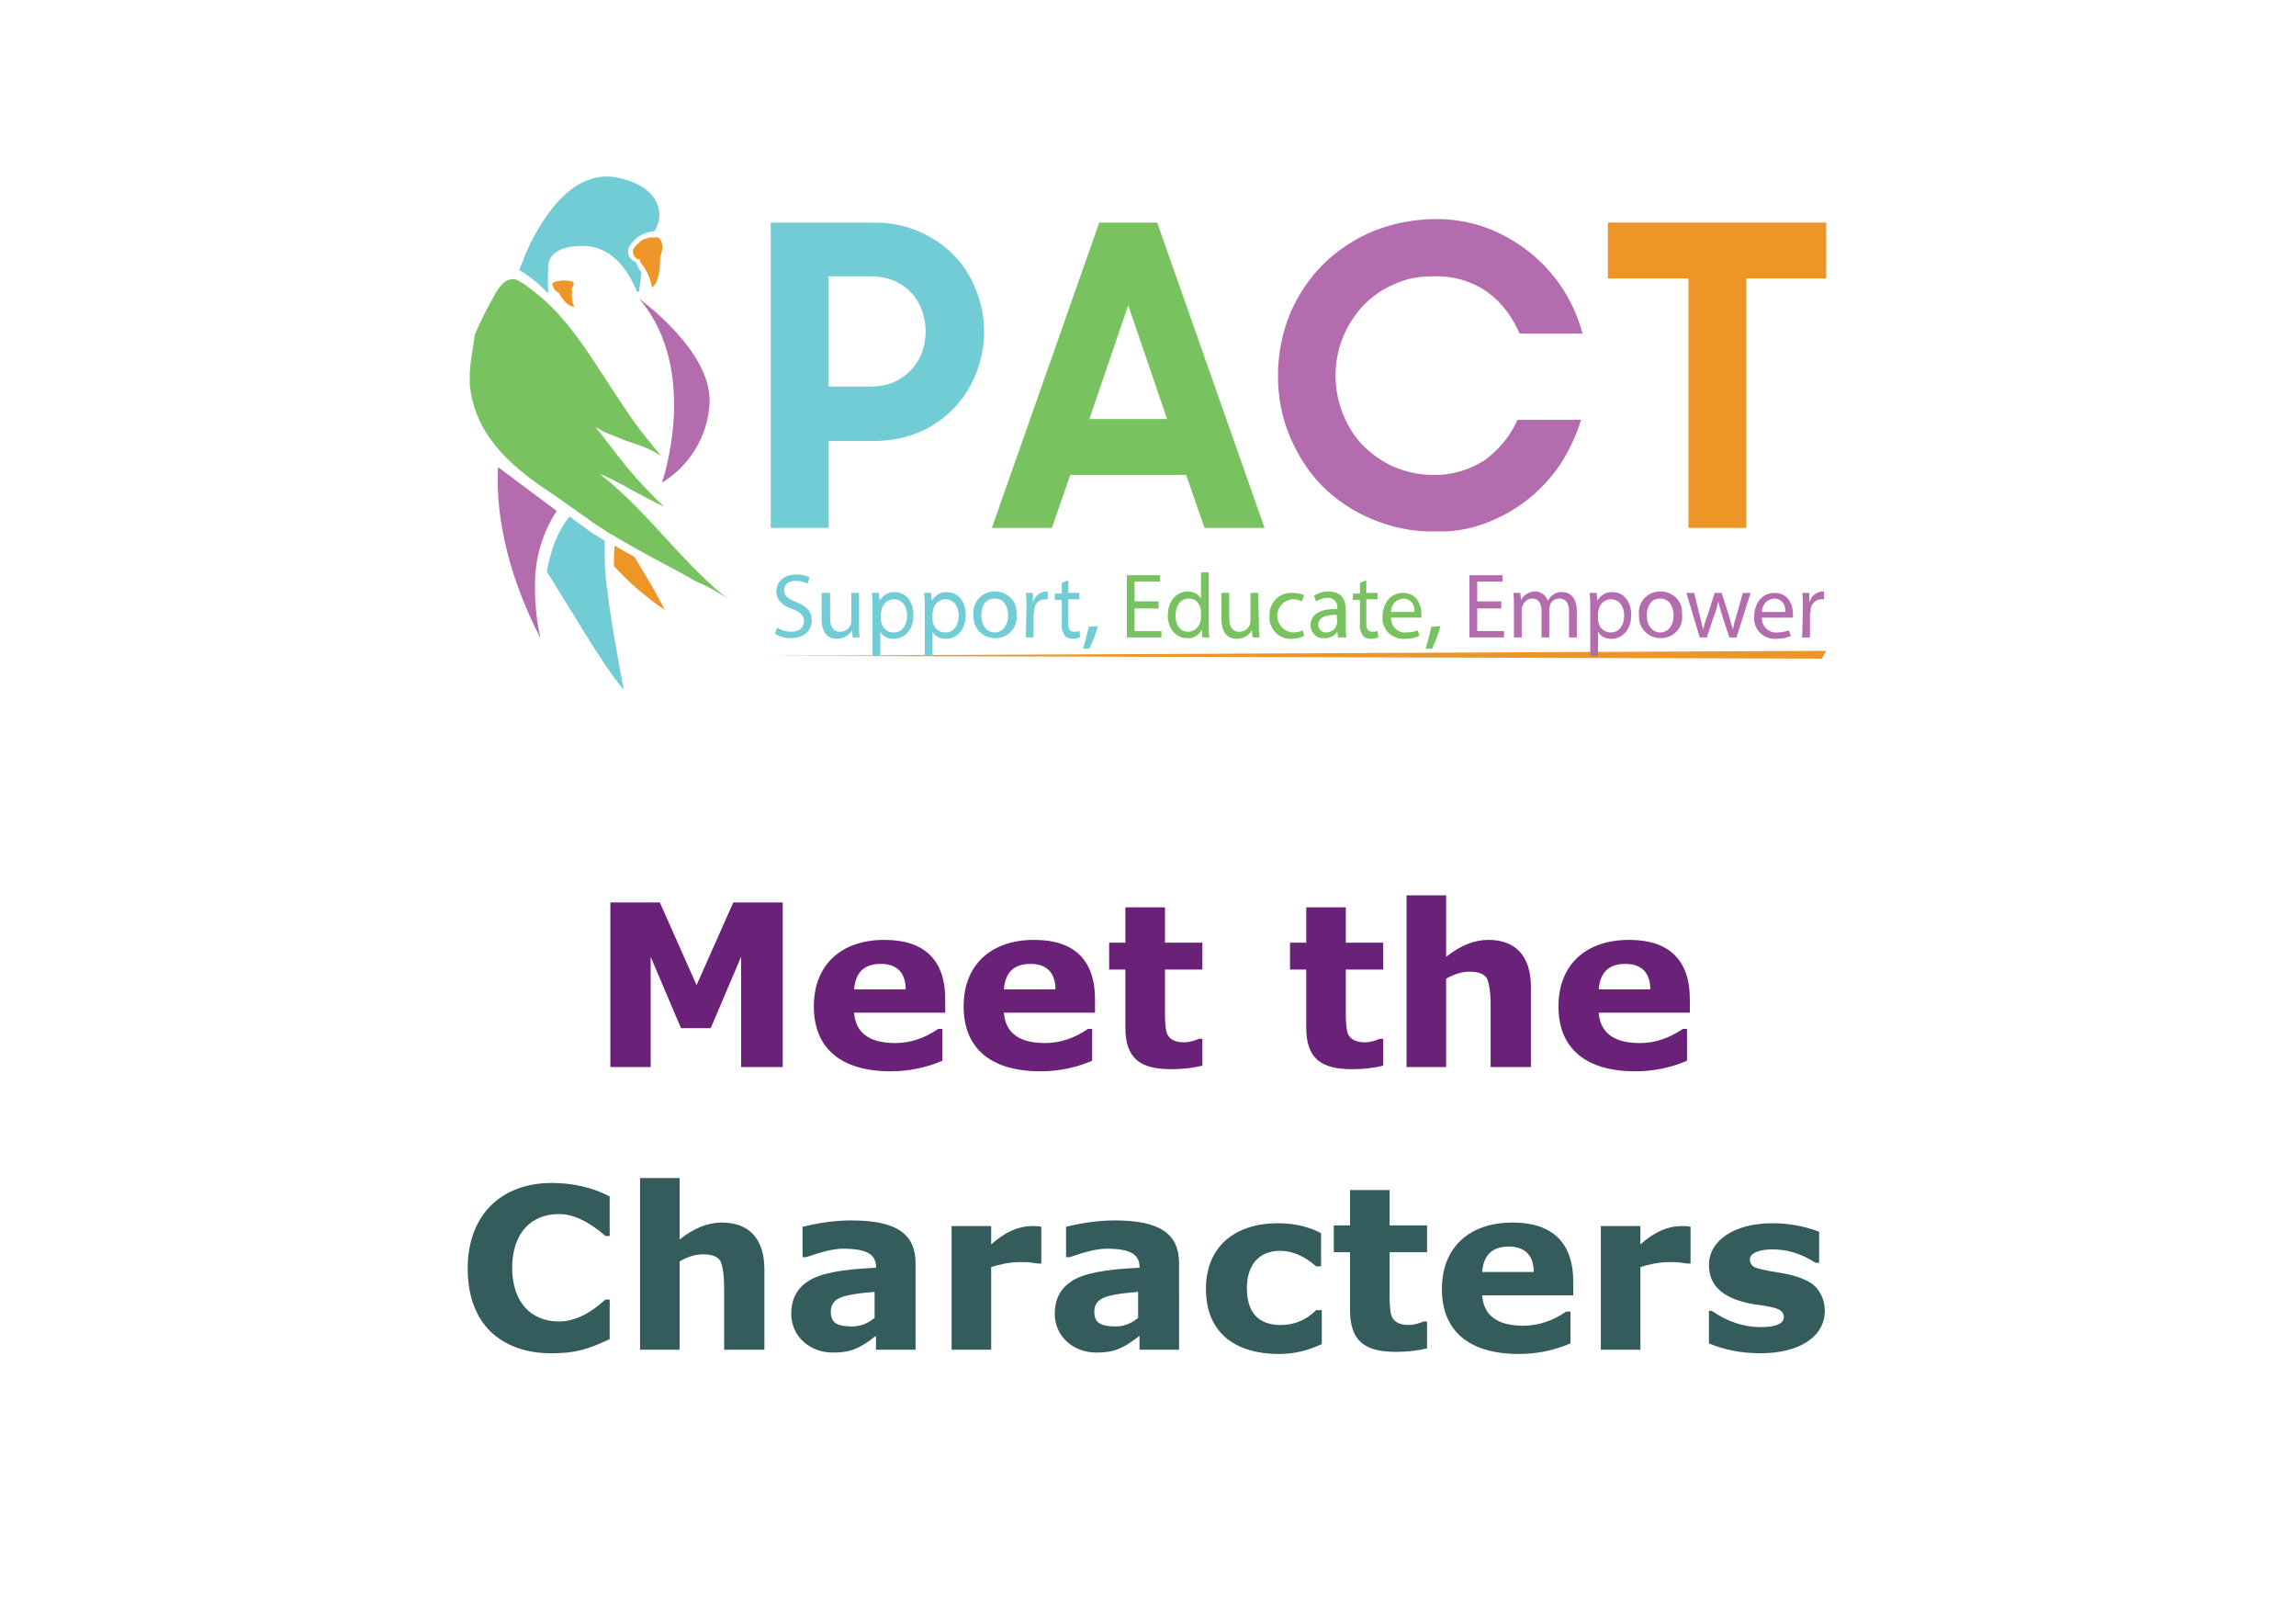 <?xml version="1.0" encoding="utf-8"?>
<!-- Generator: Adobe Illustrator 27.8.0, SVG Export Plug-In . SVG Version: 6.00 Build 0)  -->
<svg version="1.1" id="Layer_1" xmlns="http://www.w3.org/2000/svg" xmlns:xlink="http://www.w3.org/1999/xlink" x="0px" y="0px"
	 viewBox="0 0 325 227" style="enable-background:new 0 0 325 227;" xml:space="preserve">
<style type="text/css">
	.st0{filter:url(#Background);}
	.st1{fill:#FFFFFF;}
	.st2{enable-background:new    ;}
	.st3{fill:#6A2279;}
	.st4{fill:#355C5C;}
	.st5{fill:#EE9527;}
	.st6{fill:#B36CAD;}
	.st7{fill:#78C25F;}
	.st8{fill:#71CCD5;}
</style>

<g id="Panel" transform="translate(-42 -209)">
	<g transform="matrix(1, 0, 0, 1, 42, 209)" class="st0">
		<path id="Background-2_00000060017369476307169930000017927328184553739449_" class="st1" d="M15,1h295c6.6,0,12,5.4,12,12v197
			c0,6.6-5.4,12-12,12H15c-6.6,0-12-5.4-12-12V13C3,6.4,8.4,1,15,1z"/>
	</g>
	<g class="st2">
		<path class="st3" d="M152.9,360h-6v-15.6l-4.3,10.1h-4.2l-4.3-10.1V360h-5.7v-23.3h7l5.2,11.7l5.2-11.7h7V360z"/>
		<path class="st3" d="M175.8,352.3h-12.9c0.2,2.8,2.1,4.3,5.8,4.3c2.2,0,4.2-0.7,6.1-2h0.6v4.5c-2.3,1-4.8,1.5-7.3,1.5
			c-7,0-10.9-3.2-10.9-9.2c0-5.8,3.8-9.4,10-9.4c5.7,0,8.6,2.9,8.6,8.4V352.3z M170.2,349c0-2.3-1.2-3.6-3.5-3.6
			c-2.4,0-3.6,1.2-3.8,3.6H170.2z"/>
		<path class="st3" d="M197,352.3h-12.9c0.2,2.8,2.1,4.3,5.8,4.3c2.2,0,4.2-0.7,6.1-2h0.6v4.5c-2.3,1-4.8,1.5-7.3,1.5
			c-7,0-10.9-3.2-10.9-9.2c0-5.8,3.8-9.4,10-9.4c5.7,0,8.6,2.9,8.6,8.4V352.3z M191.4,349c0-2.3-1.2-3.6-3.5-3.6
			c-2.4,0-3.6,1.2-3.8,3.6H191.4z"/>
		<path class="st3" d="M212.2,359.8c-1.2,0.3-2.7,0.5-4.4,0.5c-4.4,0-6.5-1.5-6.5-5.9v-8.2H199v-3.8h2.3v-5h5.6v5h5.3v3.8h-5.3v6.2
			c0,1.3,0.1,2.1,0.2,2.6c0.2,0.8,0.9,1.5,2.5,1.5c0.7,0,1.4-0.2,2.1-0.5h0.5V359.8z"/>
		<path class="st3" d="M237.8,359.8c-1.2,0.3-2.7,0.5-4.4,0.5c-4.4,0-6.5-1.5-6.5-5.9v-8.2h-2.3v-3.8h2.3v-5h5.6v5h5.3v3.8h-5.3v6.2
			c0,1.3,0.1,2.1,0.2,2.6c0.2,0.8,0.9,1.5,2.5,1.5c0.7,0,1.4-0.2,2.1-0.5h0.5V359.8z"/>
		<path class="st3" d="M258.7,360h-5.7v-8.7c0-1.9-0.2-3.1-0.5-3.8c-0.4-0.7-1.2-1-2.5-1c-1,0-2.1,0.3-3.3,1V360h-5.6v-24.3h5.6v8.7
			c2-1.6,4-2.4,6-2.4c3.9,0,6,2.4,6,6.6V360z"/>
		<path class="st3" d="M281.2,352.3h-12.9c0.2,2.8,2.1,4.3,5.8,4.3c2.2,0,4.2-0.7,6.1-2h0.6v4.5c-2.3,1-4.8,1.5-7.3,1.5
			c-7,0-10.9-3.2-10.9-9.2c0-5.8,3.8-9.4,10-9.4c5.7,0,8.6,2.9,8.6,8.4V352.3z M275.6,349c0-2.3-1.2-3.6-3.5-3.6
			c-2.4,0-3.6,1.2-3.8,3.6H275.6z"/>
	</g>
	<g class="st2">
		<path class="st4" d="M128.4,383.9h-0.7c-2.4-2.1-4.6-3.1-6.6-3.1c-3.9,0-6.6,2.7-6.6,7.6s2.7,7.6,6.6,7.6c2.1,0,4.3-1,6.6-3.1h0.6
			v5.6c-3.2,1.5-4.9,2-8.3,2c-3.6,0-6.5-1.1-8.6-3.1c-2.1-2.1-3.2-5.1-3.2-8.9c0-7.5,4.7-12.1,11.9-12.1c2.9,0,5.7,0.6,8.2,1.9
			V383.9z"/>
		<path class="st4" d="M150.2,400h-5.7v-8.7c0-1.9-0.2-3.1-0.5-3.8c-0.4-0.7-1.2-1-2.5-1c-1,0-2.1,0.3-3.3,1V400h-5.6v-24.3h5.6v8.7
			c2-1.6,4-2.4,6-2.4c3.9,0,6,2.4,6,6.6V400z"/>
		<path class="st4" d="M165.9,398.1c-2.3,1.8-3.6,2.3-6,2.3c-3.3,0-5.9-2.3-5.9-5.5c0-2,0.8-3.6,2.4-4.6c1.6-1.1,4.8-1.7,9.6-1.9
			v-0.1c0-1.8-1.3-2.6-4.7-2.6c-1.2,0-2.9,0.4-5.2,1.2h-0.5v-4.3c2.5-0.6,4.7-0.9,6.9-0.9c6.4,0,9.1,1.9,9.1,6.1V400h-5.6V398.1z
			 M165.9,391.8c-2.6,0.2-4.3,0.5-5.1,0.9c-0.8,0.4-1.2,1-1.2,1.9c0,1.6,0.9,2.1,3,2.1c1.2,0,2.2-0.4,3.2-1.2V391.8z"/>
		<path class="st4" d="M189.4,387.8h-0.5l-0.7-0.1c-0.5-0.1-1.2-0.1-1.8-0.1c-1.5,0-2.8,0.3-4.1,0.7V400h-5.6v-17.5h5.6v2.6
			c2-1.8,3.9-2.6,5.8-2.6c0.5,0,0.9,0,1.3,0.1V387.8z"/>
		<path class="st4" d="M203.2,398.1c-2.3,1.8-3.6,2.3-6,2.3c-3.3,0-5.9-2.3-5.9-5.5c0-2,0.8-3.6,2.4-4.6c1.6-1.1,4.8-1.7,9.6-1.9
			v-0.1c0-1.8-1.3-2.6-4.7-2.6c-1.2,0-2.9,0.4-5.2,1.2h-0.5v-4.3c2.5-0.6,4.7-0.9,6.9-0.9c6.4,0,9.1,1.9,9.1,6.1V400h-5.6V398.1z
			 M203.2,391.8c-2.6,0.2-4.3,0.5-5.1,0.9c-0.8,0.4-1.2,1-1.2,1.9c0,1.6,0.9,2.1,3,2.1c1.2,0,2.2-0.4,3.2-1.2V391.8z"/>
		<path class="st4" d="M229.1,388.2h-0.8c-1.6-1.4-3.3-2.2-5.1-2.2c-3,0-4.7,2-4.7,5.3c0,3.4,1.6,5.2,4.8,5.2c1.9,0,3.6-0.7,5-2.1
			h0.8v4.8c-1.9,0.9-3.9,1.4-6,1.4c-6.5,0-10.4-3.2-10.4-9.2c0-6,4.1-9.3,10.2-9.3c2.1,0,4.2,0.4,6.1,1.4V388.2z"/>
		<path class="st4" d="M244,399.8c-1.2,0.3-2.7,0.5-4.4,0.5c-4.4,0-6.5-1.5-6.5-5.9v-8.2h-2.3v-3.8h2.3v-5h5.6v5h5.3v3.8h-5.3v6.2
			c0,1.3,0.1,2.1,0.2,2.6c0.2,0.8,0.9,1.5,2.5,1.5c0.7,0,1.4-0.2,2.1-0.5h0.5V399.8z"/>
		<path class="st4" d="M264.7,392.3h-12.9c0.2,2.8,2.1,4.3,5.8,4.3c2.2,0,4.2-0.7,6.1-2h0.6v4.5c-2.3,1-4.8,1.5-7.3,1.5
			c-7,0-10.9-3.2-10.9-9.2c0-5.8,3.8-9.4,10-9.4c5.7,0,8.6,2.9,8.6,8.4V392.3z M259.1,389c0-2.3-1.2-3.6-3.5-3.6
			c-2.4,0-3.6,1.2-3.8,3.6H259.1z"/>
		<path class="st4" d="M281.3,387.8h-0.5l-0.7-0.1c-0.5-0.1-1.2-0.1-1.8-0.1c-1.5,0-2.8,0.3-4.1,0.7V400h-5.6v-17.5h5.6v2.6
			c2-1.8,3.9-2.6,5.8-2.6c0.5,0,0.9,0,1.3,0.1V387.8z"/>
		<path class="st4" d="M283.8,394.5h0.5c2.2,1.5,4.5,2.3,6.9,2.3c2.2,0,3.3-0.5,3.3-1.4c0-0.5-0.2-0.8-0.7-1.1
			c-0.4-0.2-1.5-0.5-3.3-0.7c-4.4-0.7-6.6-2.5-6.6-5.6c0-3.4,3.5-5.9,9-5.9c2.3,0,4.5,0.4,6.6,1.2v4.4H299c-2-1.3-4-1.9-6.1-1.9
			c-1.8,0-3.2,0.5-3.2,1.4c0,0.5,0.2,0.8,0.6,1.1c0.4,0.2,1.6,0.5,3.6,0.8c2.5,0.4,4.2,1.1,5.1,2c0.8,0.9,1.3,2,1.3,3.4
			c0,3.6-3.5,6-9.1,6c-2.7,0-5.2-0.5-7.3-1.4V394.5z"/>
	</g>
	<g id="PACT_Logo_2" transform="translate(108.5 234)">
		<path id="Path_360" class="st5" d="M191.4,67.1L42,67.8l149.4,0.4l0.6-1.1L191.4,67.1z"/>
		<path id="Path_361" class="st5" d="M161.1,6.5v7.9h11.4v35.3h8.2V14.4H192V6.5H161.1z"/>
		<path id="Path_362" class="st6" d="M143.6,49.1c2.2-0.8,4.2-1.9,6-3.3c1.8-1.4,3.4-3.1,4.7-5c1.3-2,2.3-4.1,3-6.4h-9
			c-1,2.3-2.6,4.2-4.6,5.7c-2.2,1.4-4.8,2.2-7.4,2.1c-1.9,0-3.7-0.4-5.4-1.1c-1.6-0.7-3.1-1.7-4.4-3c-1.3-1.3-2.2-2.8-2.9-4.5
			c-1.4-3.5-1.4-7.4,0-10.9c0.7-1.7,1.7-3.2,2.9-4.5c1.3-1.3,2.7-2.3,4.4-3c1.7-0.8,3.5-1.1,5.4-1.1c2.7-0.1,5.4,0.6,7.7,2.2
			c2.1,1.5,3.6,3.6,4.6,5.9h8.9c-0.6-2.3-1.6-4.5-2.9-6.5c-2.6-3.9-6.4-6.9-10.8-8.5c-2.2-0.8-4.6-1.2-7-1.2c-3.1,0-6.1,0.6-8.9,1.7
			c-2.6,1.1-5.1,2.7-7.1,4.7c-2,2-3.6,4.4-4.7,7c-1.1,2.7-1.7,5.7-1.7,8.7c0,3,0.5,5.9,1.7,8.7c1.1,2.6,2.6,5,4.6,7
			c2,2,4.4,3.6,7.1,4.7c2.9,1.2,5.9,1.8,9,1.7C139,50.3,141.4,49.9,143.6,49.1"/>
		<path id="Path_363" class="st7" d="M93.2,18.2l5.5,16.1h-11L93.2,18.2z M73.9,49.7h8.5l2.6-7.5h16.4l2.6,7.5h8.5L97.3,6.5h-8.2
			L73.9,49.7z"/>
		<path id="Path_364" class="st8" d="M56.8,14.1c1.1,0,2.2,0.2,3.2,0.6c1.9,0.8,3.3,2.3,4,4.2c0.7,1.9,0.7,4.1,0,6
			c-0.7,1.9-2.2,3.4-4,4.2c-1,0.4-2.1,0.6-3.2,0.6h-6V14.1H56.8z M42.6,49.7h8.2V37.4h6.5c2.1,0,4.2-0.4,6.2-1.2
			c3.7-1.5,6.6-4.5,8.1-8.2c1.6-3.9,1.6-8.2,0-12.1c-0.7-1.8-1.8-3.5-3.2-4.9c-2.9-2.9-6.9-4.5-11-4.5H42.6V49.7z"/>
		<path id="Path_365" class="st5" d="M20.4,55.1c2.1,2.3,4.5,4.4,7.2,6.2c-1.3-2.6-2.8-5-4.3-7.5c-1-0.5-1.9-1.1-2.8-1.6
			C20.4,53.2,20.4,54.1,20.4,55.1"/>
		<path id="Path_366" class="st7" d="M0,27.7c0,0.6,0,1.2,0,1.8c0.3,2.9,1.4,5.7,3.2,8c2.4,3.2,5.6,5.5,8.8,7.6
			c0.9,0.6,1.8,1.3,2.7,1.9c0.9,0.7,1.9,1.3,2.8,2c0.3,0.2,0.6,0.4,0.9,0.6c0.2,0.1,0.4,0.2,0.5,0.3c0.2,0.1,0.4,0.3,0.6,0.4
			s0.4,0.3,0.7,0.4c0.5,0.3,1,0.6,1.5,0.9c1.9,1.1,3.9,2.2,5.8,3.2c1.3,0.7,2.7,1.4,4,2.2c0.2,0.1,0.4,0.2,0.6,0.3
			c1.6,0.7,3.1,1.5,4.5,2.5c-5.5-4.3-9.6-9.9-14.7-14.7c-0.4-0.3-0.7-0.7-1.1-1c-0.6-0.6-1.2-1.1-1.9-1.6c-0.2-0.2-0.4-0.4-0.6-0.5
			c0.2,0.1,0.5,0.2,0.7,0.3c0.7,0.3,1.5,0.7,2.2,1.1c0.8,0.4,1.6,0.9,2.4,1.3c1.3,0.7,2.6,1.4,3.9,2c-2.1-2-4.1-4.1-5.9-6.4
			c-0.6-0.7-1.1-1.4-1.7-2.2c-0.2-0.2-0.3-0.4-0.5-0.6c-0.5-0.7-1.1-1.4-1.6-2.1c0.8,0.5,1.5,0.9,2.4,1.2c0.7,0.3,1.3,0.5,2,0.8
			c0.6,0.2,1.2,0.4,1.8,0.6c1.1,0.4,2.1,0.9,3.1,1.5c-1.5-1.7-2.9-3.5-4.2-5.3c-0.5-0.8-1.1-1.6-1.6-2.4c-2.7-4-5.2-8.3-8.2-11.7
			c-1.3-1.6-2.9-3-4.6-4.3c-0.6-0.5-1.3-0.9-1.9-1.2c-0.1-0.1-0.3-0.1-0.5-0.1c-1.5,0-2.4,1.9-3,3c-0.9,1.6-1.7,3.2-2.4,4.9
			C0.5,24.2,0.1,25.9,0,27.7"/>
		<path id="Path_367" class="st5" d="M11.8,15.6c0.1,0.2,0.2,0.4,0.3,0.5c0.1,0.1,0.3,0.2,0.4,0.3c0,0,0.1,0,0.1,0
			c0.2,0.5,0.6,1,1,1.4c0.1,0.1,0.1,0.1,0.2,0.2l0,0c0.1,0.1,0.2,0.1,0.3,0.2c0.2,0.1,0.4,0.2,0.7,0.2c-0.6-1.2-0.2-1.9-0.4-2.6
			c0.1-0.1,0.2-0.2,0.3-0.4c0-0.1,0-0.3,0-0.4l0,0c-0.1-0.1-0.2-0.2-0.4-0.2c0,0-0.1,0-0.1,0c-0.1,0-0.2-0.1-0.4-0.1l-0.1,0
			c-0.2,0-0.4,0-0.7,0c-0.2,0-0.4,0.1-0.7,0.1c-0.1,0-0.2,0.1-0.3,0.1l0,0c-0.1,0-0.1,0.1-0.2,0.1c0,0-0.1,0.1-0.1,0.1
			c0,0.1,0,0.1-0.1,0.2C11.8,15.4,11.8,15.5,11.8,15.6"/>
		<path id="Path_368" class="st8" d="M7,13.2c0-0.1,0.1-0.2,0.1-0.3c0.3-0.7,0.6-1.4,0.8-2c2.9-6.5,7.4-12.1,13.3-10.7
			c4.8,1.1,6.1,3.9,5.5,6.3c0,0-0.2,0.5-0.5,1.2c-1.5,0.1-2.9,0.9-3.7,2.3c-0.2,0.6-0.1,1.3,0.4,1.7c0.2,0.2,0.4,0.3,0.6,0.4
			c0.2,0.4,0.3,0.8,0.6,1.2c0.1,0.1,0.1,0.2,0.2,0.3c-0.1,0.7-0.2,1.5-0.3,2.3c0,0.1,0,0.2,0,0.3c-0.1,0-0.2,0-0.2,0.1
			c0,0-0.1,0-0.1,0.1c0-0.1-0.1-0.2-0.1-0.3c-1.5-3.5-3.9-6.3-7.6-6.3c-3.6,0-4.9,1.4-4.9,3c-0.1,1.6,0,3.7,0,3.7
			C9.8,15.2,8.5,14.1,7,13.2"/>
		<path id="Path_369" class="st5" d="M27.2,10.5c-0.2,0.6-0.3,1.2-0.3,1.9c0,1.4-0.4,2.8-1.1,3.3c-0.2-1.1-0.6-2.1-1.2-3
			c0,0,0-0.1-0.1-0.1c-0.1-0.1-0.1-0.2-0.2-0.3c0,0,0-0.1-0.1-0.1s0-0.1-0.1-0.2c0,0,0-0.1,0-0.1c0,0,0,0,0,0c0-0.1,0-0.1-0.1-0.2h0
			c-0.2,0-0.5-0.1-0.6-0.3c-0.2-0.2-0.3-0.5-0.3-0.8c0,0,0,0,0-0.1c0,0,0-0.1,0-0.1c0,0,0-0.1,0-0.1c0.2-0.3,0.4-0.6,0.7-0.8
			c0,0,0.1-0.1,0.1-0.1c0.1-0.1,0.1-0.1,0.2-0.2c0,0,0.1,0,0.1-0.1c0.3-0.2,0.6-0.3,0.9-0.4c0,0,0.1,0,0.1,0c0.1,0,0.2-0.1,0.2-0.1
			c0,0,0.1,0,0.1,0s0.1,0,0.1,0c0.1,0,0.1,0,0.2,0c0,0,0.1,0,0.1,0c0.1,0,0.2,0,0.3,0h0C27.1,8.4,27.4,9.7,27.2,10.5"/>
		<path id="Path_370" class="st8" d="M13.9,48.4c0,0-2.1,2.3-3,7.5c2.6,4,8.1,13.6,10.9,16.7c-0.8-4.2-2.8-14.7-2.7-18.9
			c0-0.7,0-1.5,0-2.2c-0.4-0.2-0.8-0.5-1.3-0.8c-0.6-0.3-1.1-0.7-1.6-1.1c-0.7-0.5-1.4-1-2.1-1.5L13.9,48.4z"/>
		<path id="Path_371" class="st6" d="M9.3,55.9c0.3-3.1,1.3-6,3-8.6L4,41.1c-0.5,9.7,3.2,18.8,6,24.2C9.3,62.2,9.1,59,9.3,55.9"/>
		<path id="Path_372" class="st6" d="M24,17.3c8.7,10.2,3.2,26,3.2,26C31,41,33.5,37,33.9,32.6C34.8,25,24,17.3,24,17.3"/>
		<path id="Path_373" class="st8" d="M43.5,63.8c0.6,0.4,1.3,0.6,2,0.6c1.1,0,1.8-0.6,1.8-1.5c0-0.8-0.5-1.3-1.6-1.7
			c-1.4-0.5-2.3-1.2-2.3-2.5c0-1.4,1.1-2.4,2.8-2.4c0.7,0,1.3,0.1,1.9,0.4l-0.3,0.9c-0.5-0.3-1.1-0.4-1.7-0.4
			c-1.2,0-1.6,0.7-1.6,1.3c0,0.8,0.5,1.2,1.7,1.7c1.5,0.6,2.2,1.3,2.2,2.6c0,1.4-1,2.5-3,2.5c-0.8,0-1.5-0.2-2.2-0.6L43.5,63.8z"/>
		<path id="Path_374" class="st8" d="M55.1,63.5c0,0.7,0,1.2,0.1,1.7h-1l-0.1-1h0c-0.4,0.7-1.2,1.2-2.1,1.2c-1,0-2.2-0.5-2.2-2.8
			v-3.7H51v3.5c0,1.2,0.4,2,1.4,2c0.7,0,1.3-0.4,1.5-1C54,63.2,54,63,54,62.8v-3.9h1.1L55.1,63.5z"/>
		<path id="Path_375" class="st8" d="M57,61c0-0.8,0-1.5-0.1-2.1h1L58,60h0c0.5-0.8,1.3-1.3,2.2-1.2c1.5,0,2.6,1.3,2.6,3.2
			c0,2.3-1.4,3.4-2.8,3.4c-0.8,0-1.5-0.3-1.9-1h0v3.4H57V61z M58.2,62.7c0,0.2,0,0.3,0.1,0.5c0.2,0.8,0.9,1.3,1.7,1.3
			c1.2,0,1.9-1,1.9-2.4c0-1.3-0.7-2.3-1.9-2.3c-0.8,0-1.5,0.6-1.7,1.4c0,0.2-0.1,0.3-0.1,0.5L58.2,62.7z"/>
		<path id="Path_376" class="st8" d="M64.4,61c0-0.8,0-1.5-0.1-2.1h1l0.1,1.1h0c0.5-0.8,1.3-1.3,2.2-1.2c1.5,0,2.6,1.3,2.6,3.2
			c0,2.3-1.4,3.4-2.8,3.4c-0.8,0-1.5-0.3-1.9-1h0v3.4h-1.1L64.4,61z M65.5,62.7c0,0.2,0,0.3,0.1,0.5c0.2,0.8,0.9,1.3,1.7,1.3
			c1.2,0,1.9-1,1.9-2.4c0-1.3-0.7-2.3-1.9-2.3c-0.8,0-1.5,0.6-1.7,1.4c0,0.2-0.1,0.3-0.1,0.5L65.5,62.7z"/>
		<path id="Path_377" class="st8" d="M77.4,62c0.2,1.7-1.1,3.2-2.8,3.3c-0.1,0-0.2,0-0.3,0c-1.6,0-3-1.3-3-3c0-0.1,0-0.2,0-0.3
			c-0.2-1.7,1.1-3.2,2.8-3.3c0.1,0,0.2,0,0.3,0c1.6,0,3,1.3,3,2.9C77.4,61.8,77.4,61.9,77.4,62 M72.4,62.1c0,1.4,0.8,2.4,1.9,2.4
			c1.1,0,1.9-1,1.9-2.4c0-1.1-0.5-2.4-1.9-2.4S72.4,60.9,72.4,62.1"/>
		<path id="Path_378" class="st8" d="M78.8,60.9c0-0.7,0-1.4-0.1-2h1l0,1.2h0.1c0.2-0.8,0.9-1.3,1.7-1.4c0.1,0,0.2,0,0.3,0v1.1
			c-0.1,0-0.3,0-0.4,0c-0.8,0-1.5,0.7-1.5,1.5c0,0.2,0,0.4-0.1,0.5v3.4h-1.1L78.8,60.9z"/>
		<path id="Path_379" class="st8" d="M84.7,57.1v1.8h1.6v0.9h-1.6v3.4c0,0.8,0.2,1.2,0.9,1.2c0.2,0,0.4,0,0.7-0.1l0.1,0.9
			c-0.3,0.1-0.7,0.2-1,0.2c-0.5,0-0.9-0.1-1.2-0.5c-0.3-0.5-0.5-1.1-0.4-1.6v-3.4h-1v-0.9h1v-1.5L84.7,57.1z"/>
		<path id="Path_380" class="st8" d="M86.8,66.8c0.3-1,0.6-2.1,0.8-3.1l1.3-0.1c-0.3,1.1-0.7,2.2-1.2,3.2L86.8,66.8z"/>
		<path id="Path_381" class="st7" d="M97.5,61.1h-3.4v3.2h3.8v0.9H93v-8.8h4.7v0.9h-3.6v2.8h3.4V61.1z"/>
		<path id="Path_382" class="st7" d="M104.6,56v7.6c0,0.6,0,1.2,0.1,1.6h-1l-0.1-1.1h0c-0.4,0.8-1.2,1.3-2.1,1.2
			c-1.5,0-2.7-1.3-2.7-3.2c0-2.1,1.3-3.4,2.8-3.4c0.8,0,1.5,0.3,1.9,1h0V56H104.6z M103.5,61.5c0-0.2,0-0.3-0.1-0.5
			c-0.2-0.8-0.8-1.3-1.6-1.3c-1.2,0-1.9,1-1.9,2.4c0,1.3,0.6,2.3,1.8,2.3c0.8,0,1.5-0.6,1.7-1.4c0-0.2,0.1-0.3,0.1-0.5V61.5z"/>
		<path id="Path_383" class="st7" d="M111.7,63.5c0,0.7,0,1.2,0.1,1.7h-1l-0.1-1h0c-0.4,0.7-1.2,1.2-2.1,1.2c-1,0-2.2-0.5-2.2-2.8
			v-3.7h1.1v3.5c0,1.2,0.4,2,1.4,2c0.7,0,1.3-0.4,1.5-1c0.1-0.2,0.1-0.4,0.1-0.6v-3.9h1.1L111.7,63.5z"/>
		<path id="Path_384" class="st7" d="M118.1,65c-0.6,0.3-1.2,0.4-1.8,0.4c-1.6,0.1-3-1.2-3.1-2.8c0-0.1,0-0.3,0-0.4
			c-0.1-1.8,1.3-3.3,3-3.3c0.1,0,0.2,0,0.3,0c0.5,0,1.1,0.1,1.6,0.3l-0.3,0.9c-0.4-0.2-0.9-0.3-1.3-0.3c-1.3,0.1-2.3,1.2-2.2,2.5
			c0.1,1.2,1,2.1,2.2,2.2c0.5,0,1-0.1,1.4-0.3L118.1,65z"/>
		<path id="Path_385" class="st7" d="M122.9,65.2l-0.1-0.8h0c-0.4,0.6-1.2,1-1.9,0.9c-1,0.1-1.8-0.7-1.9-1.7c0,0,0-0.1,0-0.1
			c0-1.5,1.3-2.4,3.8-2.3v-0.1c0.1-0.7-0.4-1.4-1.1-1.5c-0.1,0-0.2,0-0.3,0c-0.6,0-1.1,0.2-1.6,0.5l-0.3-0.8
			c0.6-0.4,1.3-0.6,2.1-0.6c1.9,0,2.4,1.3,2.4,2.6v2.4c0,0.5,0,1,0.1,1.5L122.9,65.2z M122.7,62c-1.2,0-2.6,0.2-2.6,1.4
			c0,0.6,0.4,1,0.9,1.1c0.1,0,0.1,0,0.2,0c0.7,0,1.3-0.4,1.5-1.1c0-0.1,0.1-0.2,0.1-0.4L122.7,62z"/>
		<path id="Path_386" class="st7" d="M126.9,57.1v1.8h1.6v0.9h-1.6v3.4c0,0.8,0.2,1.2,0.9,1.2c0.2,0,0.4,0,0.7-0.1l0.1,0.9
			c-0.3,0.1-0.7,0.2-1,0.2c-0.5,0-0.9-0.1-1.2-0.5c-0.3-0.5-0.5-1.1-0.4-1.6v-3.4h-1v-0.9h1v-1.5L126.9,57.1z"/>
		<path id="Path_387" class="st7" d="M130.4,62.3c-0.1,1.1,0.7,2.1,1.8,2.2c0.1,0,0.2,0,0.3,0c0.6,0,1.2-0.1,1.7-0.3l0.2,0.8
			c-0.7,0.3-1.4,0.4-2.1,0.4c-1.6,0.1-3-1.1-3.1-2.7c0-0.1,0-0.3,0-0.4c0-1.9,1.1-3.4,2.9-3.4c2,0,2.6,1.8,2.6,3c0,0.2,0,0.4,0,0.5
			H130.4z M133.7,61.5c0.1-0.9-0.5-1.7-1.4-1.8c-0.1,0-0.1,0-0.2,0c-1,0.1-1.7,0.9-1.7,1.9H133.7z"/>
		<path id="Path_388" class="st7" d="M135.3,66.8c0.3-1,0.6-2.1,0.8-3.1l1.3-0.1c-0.3,1.1-0.7,2.2-1.2,3.2L135.3,66.8z"/>
		<path id="Path_389" class="st6" d="M146,61.1h-3.4v3.2h3.8v0.9h-4.9v-8.8h4.7v0.9h-3.6v2.8h3.4L146,61.1z"/>
		<path id="Path_390" class="st6" d="M147.8,60.6c0-0.7,0-1.2-0.1-1.7h1l0.1,1h0c0.4-0.7,1.1-1.2,2-1.2c0.8,0,1.5,0.5,1.8,1.3h0
			c0.2-0.3,0.4-0.6,0.7-0.8c0.4-0.3,0.9-0.5,1.4-0.4c0.8,0,2,0.5,2,2.7v3.7h-1.1v-3.6c0-1.2-0.4-1.9-1.4-1.9c-0.6,0-1.2,0.4-1.3,1
			c-0.1,0.2-0.1,0.4-0.1,0.6v3.9h-1.1v-3.8c0-1-0.4-1.7-1.3-1.7c-0.7,0-1.2,0.5-1.4,1.1c-0.1,0.2-0.1,0.4-0.1,0.6v3.8h-1.1
			L147.8,60.6z"/>
		<path id="Path_391" class="st6" d="M158.6,61c0-0.8,0-1.5-0.1-2.1h1l0.1,1.1h0c0.5-0.8,1.3-1.3,2.2-1.2c1.5,0,2.6,1.3,2.6,3.2
			c0,2.3-1.4,3.4-2.8,3.4c-0.8,0-1.5-0.3-1.9-1h0v3.4h-1.1V61z M159.7,62.7c0,0.2,0,0.3,0.1,0.5c0.2,0.8,0.9,1.3,1.7,1.3
			c1.2,0,1.9-1,1.9-2.4c0-1.3-0.7-2.3-1.9-2.3c-0.8,0-1.5,0.6-1.7,1.4c0,0.2-0.1,0.3-0.1,0.5L159.7,62.7z"/>
		<path id="Path_392" class="st6" d="M171.6,62c0.2,1.7-1.1,3.2-2.8,3.3c-0.1,0-0.2,0-0.3,0c-1.6,0-3-1.3-3-3c0-0.1,0-0.2,0-0.3
			c-0.2-1.7,1.1-3.2,2.8-3.3c0.1,0,0.2,0,0.3,0c1.6,0,3,1.3,3,2.9C171.6,61.8,171.6,61.9,171.6,62 M166.6,62.1
			c0,1.4,0.8,2.4,1.9,2.4c1.1,0,1.9-1,1.9-2.4c0-1.1-0.5-2.4-1.9-2.4S166.6,60.9,166.6,62.1"/>
		<path id="Path_393" class="st6" d="M173.3,58.9l0.8,3.2c0.2,0.7,0.3,1.4,0.5,2h0c0.1-0.6,0.3-1.3,0.6-2l1-3.2h1l1,3.1
			c0.2,0.8,0.4,1.4,0.6,2.1h0c0.1-0.7,0.3-1.4,0.5-2l0.9-3.2h1.1l-2,6.3h-1l-1-3c-0.2-0.7-0.4-1.4-0.6-2.1h0
			c-0.1,0.7-0.3,1.4-0.6,2.1l-1,3h-1l-1.9-6.3L173.3,58.9z"/>
		<path id="Path_394" class="st6" d="M182.9,62.3c-0.1,1.1,0.7,2.1,1.8,2.2c0.1,0,0.2,0,0.3,0c0.6,0,1.2-0.1,1.7-0.3L187,65
			c-0.7,0.3-1.4,0.4-2.1,0.4c-1.6,0.1-3-1.1-3.1-2.7c0-0.1,0-0.3,0-0.4c0-1.9,1.1-3.4,2.9-3.4c2,0,2.6,1.8,2.6,3c0,0.2,0,0.4,0,0.5
			H182.9z M186.2,61.5c0.1-0.9-0.5-1.7-1.4-1.8c-0.1,0-0.1,0-0.2,0c-1,0.1-1.7,0.9-1.7,1.9H186.2z"/>
		<path id="Path_395" class="st6" d="M188.7,60.9c0-0.7,0-1.4-0.1-2h1l0,1.2h0.1c0.2-0.8,0.9-1.3,1.7-1.4c0.1,0,0.2,0,0.3,0v1.1
			c-0.1,0-0.3,0-0.4,0c-0.8,0-1.5,0.7-1.5,1.5c0,0.2,0,0.4-0.1,0.5v3.4h-1.1L188.7,60.9z"/>
	</g>
</g>
</svg>
